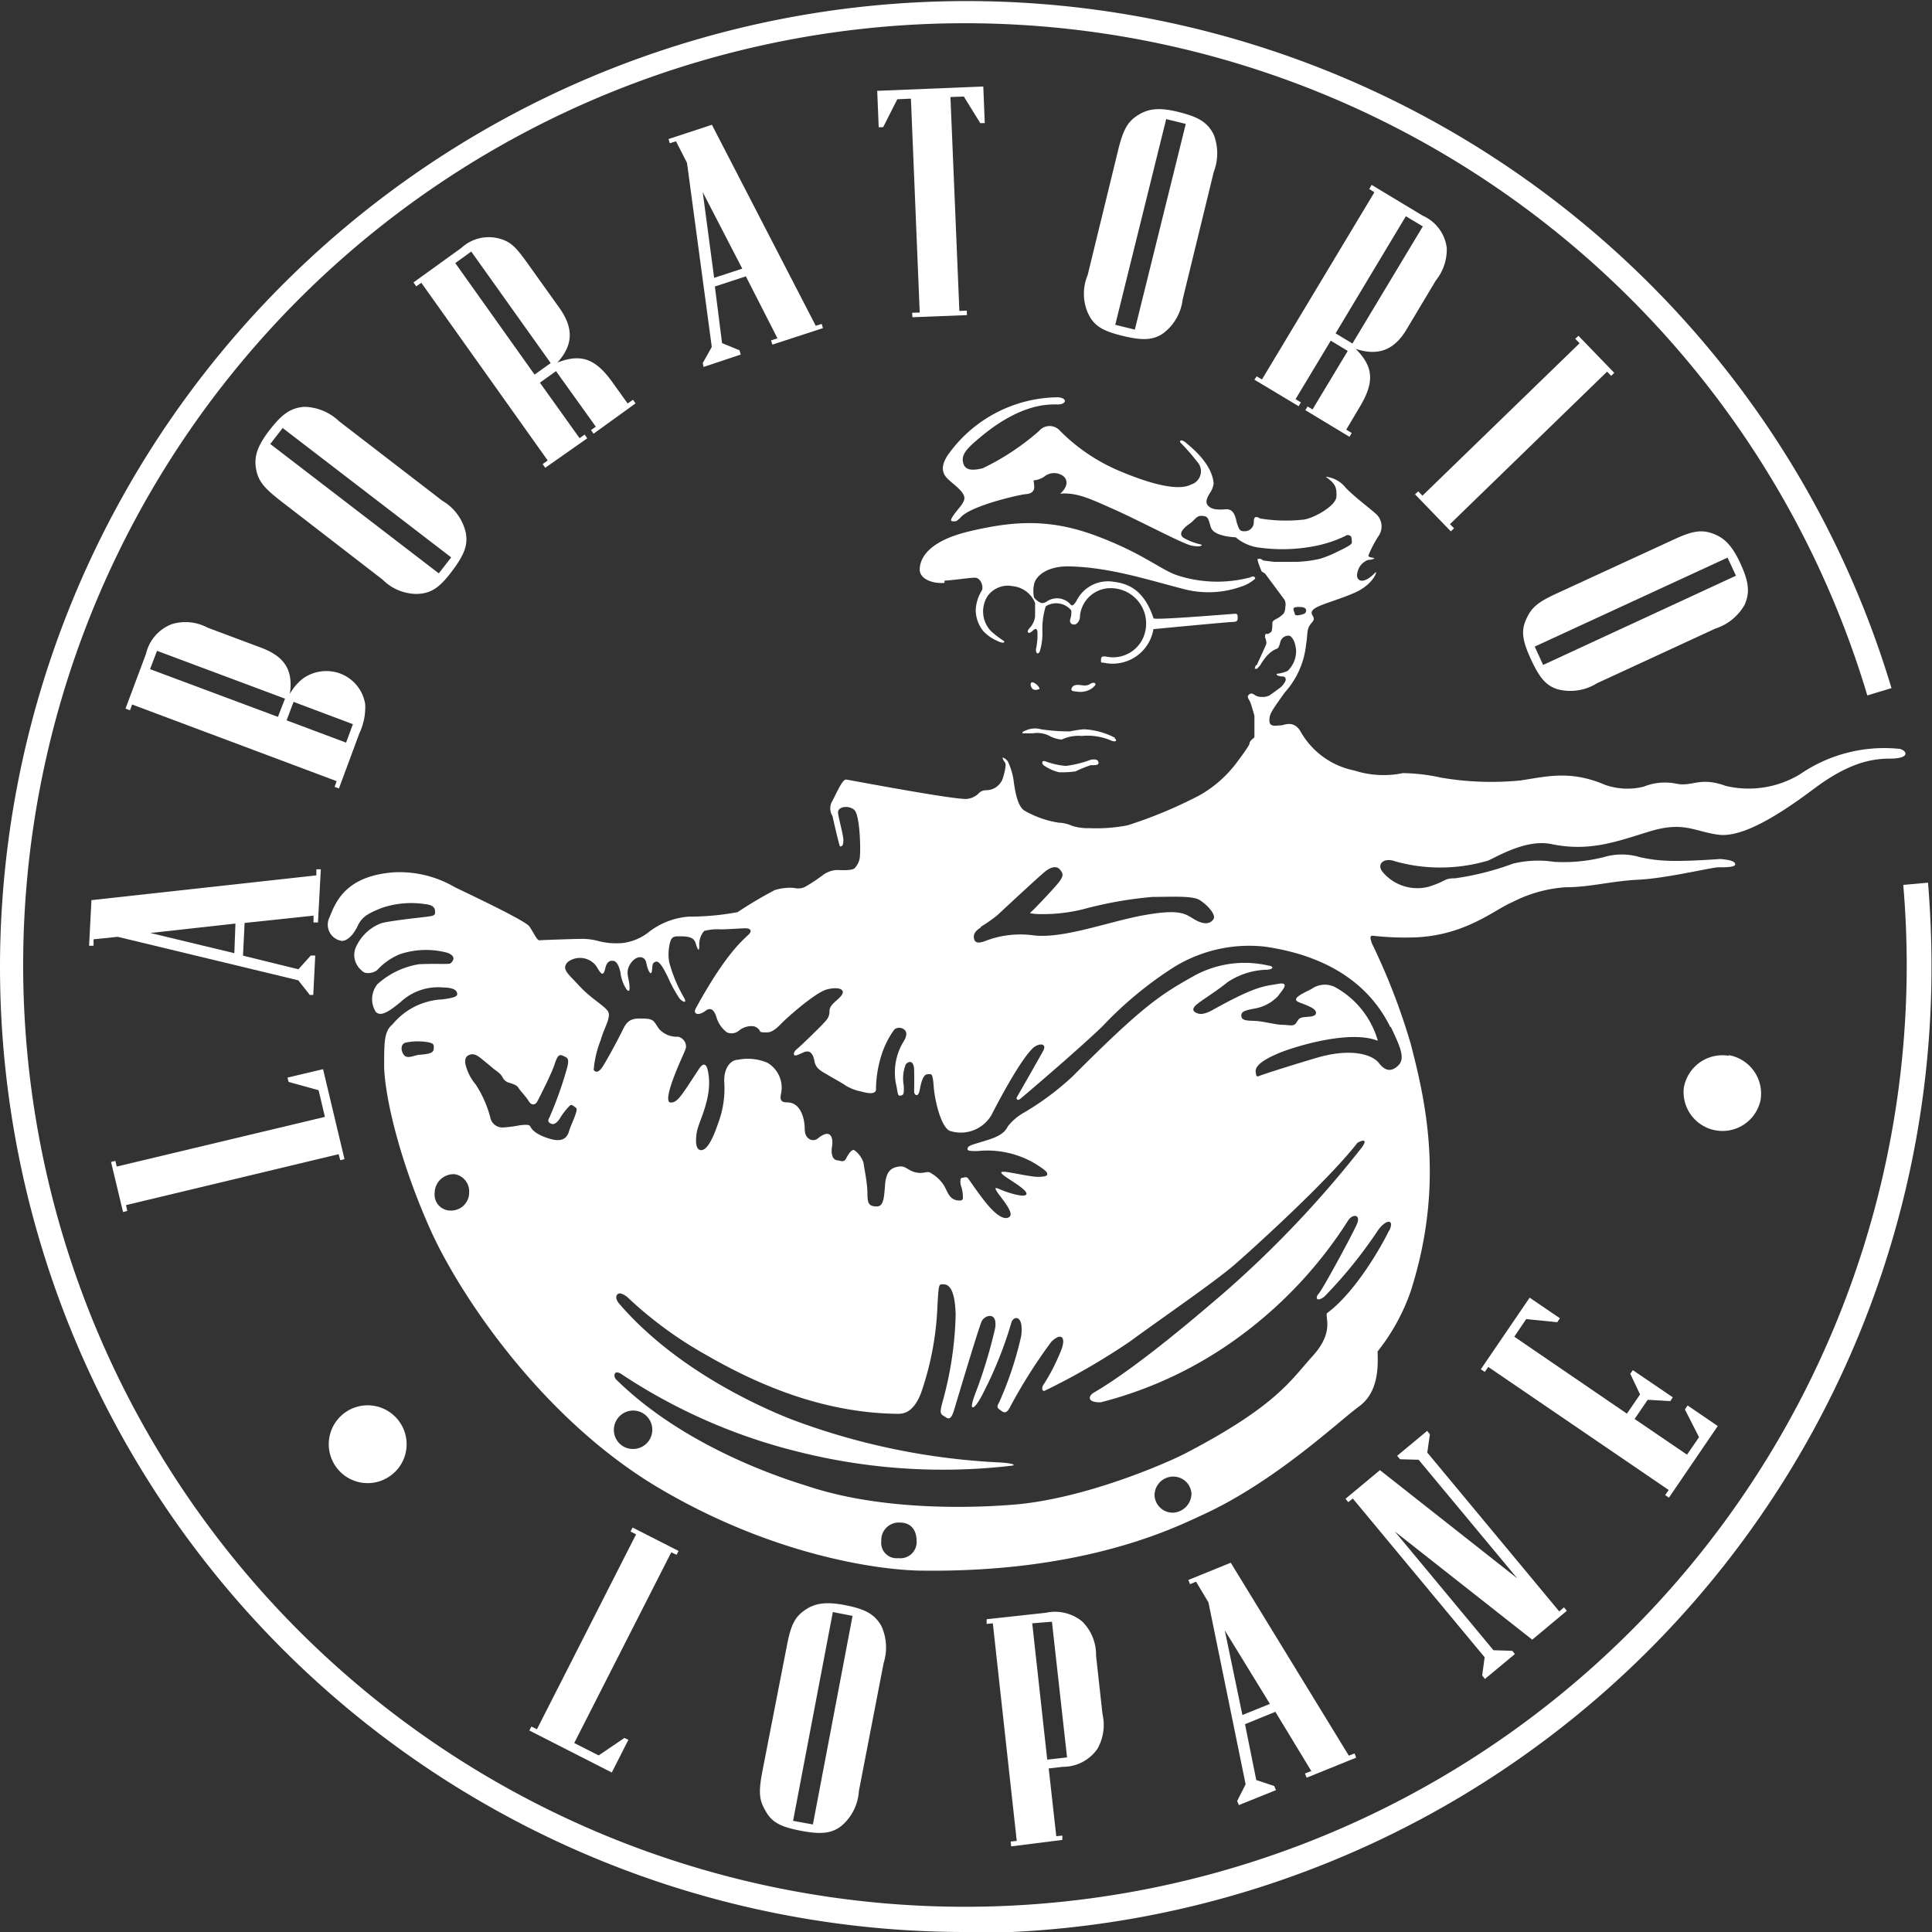 <?xml version="1.0" encoding="utf-8"?>
<svg xmlns="http://www.w3.org/2000/svg" id="Livello_1" data-name="Livello 1" viewBox="0 0 155.91 155.91">
  <rect x="0" y="0" width="155.91" height="155.91" fill="#333333" stroke="none"/>
  <defs>
    <style>.cls-1{fill:#fff;}</style>
  </defs>
  <title>YourPlace-01-01-01-01</title>
  <path class="cls-1" d="M78,155.91A77.9,77.9,0,0,1,0,78,78,78,0,0,1,141.86,33.3a77.46,77.46,0,0,1,10.78,22.23l-1.95.59A76,76,0,1,0,153.87,78c0-2.2-.09-4.41-.28-6.59l2-.18c.18,2.24.28,4.52.28,6.77a77.93,77.93,0,0,1-77.95,78"/>
  <path class="cls-1" d="M112.23,82.86c.88,1.82,1.16,2.61.58,3.15s-1.07.38-1.55-.24-2.14-1.26-5.06-.39-4.36,1.36-4.54,1.43-.3.16-.33-.35.75-1,1.86-1.47,5.68-1.93,8-1a7.18,7.18,0,0,0-3.47-4.34,1.84,1.84,0,0,0-1.87.15c-.72.38-1.75.8-1,1.09s1.37.51,1.35.86-.72.28-1.07.35-.35.2-.55.48-.63.12-1.11.12-1.53-.28-2.13-.31-1.11,0-1.16-.36.19-.48,1-.63a3.42,3.42,0,0,0,1.94-1c.31-.44,1.07-1.2,0-1s-1.66.1-5.22,2.08c-.77.43-1.1.38-1.37.25s-.37-.34.09-.71,1.62-1.08,2.44-1.76a6,6,0,0,1,3.06-1c.63,0,.75-.27.24-.34a8.48,8.48,0,0,0-5.91.78c-2.77,1.55-4.14,2.39-9.9,8.17a22.33,22.33,0,0,1-4.06,3,4.52,4.52,0,0,0-1.14,1c-.2.35-.39.73-1.63,1.12s-1.57.44-1.63.66.1.24.78.24a7.57,7.57,0,0,1,4.64,1c1,.62,1,.73,1,.88s-.3.2-.8.2-2.17-.37-2.55-.4-.57,0,0,.4S83,96.1,82.82,96.39s-1.55-.17-2-.36-.63-.28-.35.16,1.4,1.67,1,2-1.08-.14-1.8-1-1.45-2-1.58-2.13-.39,0-.49,0-.13.34-.06.6a2.77,2.77,0,0,1,.16.81c0,.23.1.49-.49.39s-.75-.68-1-1.14a3,3,0,0,0-1-1c-.28-.2-.36-.13-.72-.08a1.7,1.7,0,0,1-1-.18c-.41-.2-.54-.41-1.07-.3s-.92.39-1,1.49-.13,1.74-.72,1.71S70,97.11,70,96.29s-.27-2.07-.32-2.47a2,2,0,0,0-.74-1c-.19-.11-.47.3-.65.65s-.36.22-.75.16-.48-.58-.4-1.08,0-.87-.21-1-.54,0-.93.32-1.06.08-1.06-.75-.31-2.18-1.45-2.16c-.62,0-.52-.42-.44-.81a2.33,2.33,0,0,0-1.11-2.38,4,4,0,0,0-2.38-.25c-.47,0-1.12.48-1.12,1.7a7.94,7.94,0,0,1-.5,3.46c-.59,1.74-1.05,2.18-1.41,2.13s-.44-.64-.29-1.49,1.34-2.88.88-4.92c-.08-.42-.29-.76-.69-.17s-1,1.55-1.41,2.1-.65.66-.92.64-.27-.58.26-2,1-2.24,1-2.49a.81.81,0,0,0-.66-.82A1.88,1.88,0,0,1,53.16,83c-.39-.57-.4-.78-1.15-.8s-1.28-.06-1.7.8-1.48,2.84-1.77,3.21-.49.32-.63.13a8.39,8.39,0,0,1,.56-2.39c.31-1.1.92-1.93.55-2.4s-1.36-1-2.28-2-1.46-1.35-.92-1.92a1.64,1.64,0,0,1,2.29.32c.43.74.58.86.74.17s.55-.59.69-.57.41.26.54,1a3.06,3.06,0,0,0,.5,1.32c.15.15.27.17.21-.42s-.35-1.07.12-1.73,1.14-.61,1.25,0,.39,1.09.45.63,0-.63.3-.74.67.59,1,1.27a11,11,0,0,0,.85,1.58c.18.34.8.65.41,0A11.54,11.54,0,0,1,54,77.63a3.8,3.8,0,0,1,.07-1.56c.12-.46.29-.52.79-.51s1.12,0,1.28.56.29.72.29.2a1.69,1.69,0,0,1,.39-1.19A4,4,0,0,1,58.15,75c.48,0,1.73-.09,2-.09s.63.12.28.49-1.72,1.33-4.18,5.79c-.15.26-.24.44-.11.57s.44.07.75-.16.64-.34.91.43a2.38,2.38,0,0,0,.86,1.28.94.94,0,0,0,1-.16,1.56,1.56,0,0,1,1.17-.33.76.76,0,0,1,.5.39c0,.1.29.11.6.1s.63-.2,1.1-.69,2.79-2.55,3.72-2.78,1.47,0,1.19.44-1,.75-1,1.31-.29.77-.54,1.05-1.78,1.77-2.07,2-.31.46-.21.52.35-.07.62-.19.82-.39,1,.74c.14.57.59.75,1,1s1.25.7,1.56.93a4,4,0,0,0,1.23.45c.57.17,1.22.24,1.16-.25A9.55,9.55,0,0,1,71.18,85a7.23,7.23,0,0,1,1-1.93.64.64,0,0,1,.84.06c.18.19.16.48-.09.9a4.77,4.77,0,0,0-.58,3.64c.12.7.12.78.33.74s.29-.07.25-.81a3.16,3.16,0,0,1,.16-1.7c.24-.29.66-.36.68.45s0,1.58,0,1.77.32.56.46-.21.33-1.22.63-1.22.4-.18.49,1,.6,3.27,1.3,3.57A2.87,2.87,0,0,0,80,90c.76-1.48,2.42-4.58,3.41-5.47.49-.38,1.11-.33.76.3s-2,3.53-2.1,3.69.05.33.25.17c0,0,4.27-3.6,6.61-5.83a30.45,30.45,0,0,1,5.69-4.74,11.55,11.55,0,0,1,7.43-1.73c4.85.69,8.37,2.86,10.15,6.5m-.11,16.42c-.43.92-2.59,4.88-5,6.66-.18.35.61,1.51-1.16,3.46s-2.9,4-10.2,7.82c-1.51.79-8.4,3.82-14.29,4.2-1.15.08-9.41.74-16.17-1.49-1.23-.4-9.67-2.85-15.55-8.64-.24-.23-.2-.88.49-.39a45.42,45.42,0,0,0,14.43,6.28,47.79,47.79,0,0,0,17,1.07c.43-.06,0-.22-1.13-.27a55.14,55.14,0,0,1-16.75-3.51c-1.27-.52-8.7-3.45-13.7-9.19-.21-.23-.47-.58-.24-.85s.8.21.8.21A32,32,0,0,0,57,109.35c4.06,2.34,9.26,4.62,15.21,4.74.44,0,1.39.18,2.11-1.66a24.09,24.09,0,0,0,1.33-7.05c.1-1.7.1-1.74.41-1.74s1,0,1.06,2.46a28.39,28.39,0,0,1-1,6.82c-.25.9-.3,1.15,0,1.32s.57.56.87-.44,2-6.7,2.24-7.19,1.31-.81,1.07.6a39.39,39.39,0,0,1-1.5,5c-.29.74-.46,1.32-.32,1.36s.46-.33.91-1.25a31.9,31.9,0,0,0,2.24-5.63c.17-.5,1-.62.78,1.12a28.15,28.15,0,0,1-1.79,5.38c-.2.33-.14.43.06.57s.47.45.79-.14a42.28,42.28,0,0,1,3.37-5.34c.84-.82,1.25-.34.73.84a16.25,16.25,0,0,1-1.28,2.5c-.23.27-.26.66,0,.62a54.88,54.88,0,0,0,6.92-4c2.18-1.61,6.86-4.82,8.45-6.21s7.49-6.73,9.88-9.8c.36-.22.9-.37.34.39A86.19,86.19,0,0,1,98.69,104.4c-1,.84-6.64,5.79-10.45,8-.49.32-.42.81.61.76A32.41,32.41,0,0,0,100,107.88a34.73,34.73,0,0,0,8.82-9.43c.37-.51,1-.44.69.31s-2.76,5.27-3.08,5.62-.19.73.44.26a36.62,36.62,0,0,0,4.32-5.34c.61-.88,1.38-1,.93,0M94.68,122.07a1.47,1.47,0,0,1-1.51-1.39,1.51,1.51,0,0,1,1.44-1.52,1.47,1.47,0,0,1,1.54,1.36,1.56,1.56,0,0,1-1.47,1.55m-22.19,3.67a1.24,1.24,0,0,1-1.37-1.39,1.41,1.41,0,0,1,1.51-1.48c.89,0,1.34.61,1.34,1.5a1.31,1.31,0,0,1-1.48,1.37m-21.38-8.81a1.53,1.53,0,0,1-1.57-1.52,1.56,1.56,0,0,1,1.55-1.58,1.55,1.55,0,0,1,0,3.1M46.46,89.88c-.15.45-.41,1-.5,1.28s-.24,1.1-1.47.77-1.58-.79-1.68-1-.39-.16-.81-.13a10.49,10.49,0,0,1-1.33.18,1,1,0,0,1-1.11-.83,9.05,9.05,0,0,0-1.17-2.63,3.94,3.94,0,0,1-.85-1.74c0-.3,0-.54.38-.67s.73.15,1.09.46c0,0,.44.35.74.61s.6.39.8.74a.8.8,0,0,0,.56.46c.21.08.58.16.73.41s.64.74.82,1.06.51.41.72,0,1.13-2.21,1.36-2.92.37-.89.69-.73.57.14.31,1.06a30.55,30.55,0,0,1-1.41,3.94c-.23.34.08.46.2.5s.37,0,.66-.46a5.4,5.4,0,0,1,.67-.89c.14-.13.19-.27.42-.1s.34.16.18.62M36.41,97.69a1.29,1.29,0,0,1-1.33-1.47,1.52,1.52,0,0,1,1.64-1.46,1.4,1.4,0,0,1,1.14,1.44,1.45,1.45,0,0,1-1.45,1.49M35,84.64c0,.4-.6.43-1.14.48-.31,0-.9.33-1.19.09s-.46-1,.15-1.09a4.88,4.88,0,0,1,1.8,0c.32.09.42.13.38.52M79.14,74.8a13.12,13.12,0,0,0,1.33-.93c.41-.38,3.42-3.19,3.91-3.57s.92-.42,1.16-.12.33.46-.08,1-2.26,2.47-2.34,2.49.29.1.95.1a13.75,13.75,0,0,0,3.32-.39,31.48,31.48,0,0,1,5.63-1c1.43,0,3.19-.11,3.77.24s1.41,1.2,1.12,1.58-.77.43-1.51,0-1.08-.87-4-.36-6.71,2-9.16,1.62a7.87,7.87,0,0,0-3.79.5c-.69.24-.8,0-.85-.23s0-.56.56-.89m25.33-25.3c-.06-.24-.27-.52.13-.55s.75,0,.78.25a.29.29,0,0,1-.24.32s-.61.22-.67,0m48.77,10.87a12,12,0,0,0-8,2.05,8,8,0,0,1-6,.94c-2.1-.77-2.7.1-4-.18a4.57,4.57,0,0,0-2.61.24,5.43,5.43,0,0,1-3.11-.14c-2.83-1.21-4.74-.67-6.83-.36a24,24,0,0,1-6.44-.23,15,15,0,0,0-3.06-.36,7.68,7.68,0,0,1-3.91-.21,6.43,6.43,0,0,1-4.37-3.19c-.59-.93-1.36-.43-1.59-.45s-.88.2-.9-.36.19-.82,1.24-2.3A6.79,6.79,0,0,0,105.4,52c.16-.91,0-1.25.46-1.75s-.24-.58.07-1,2-.79,3.44-1.44,1.8-1.73,1.64-1.63c-1.11,1.17-1.66.61-1.46,0a1.32,1.32,0,0,1,.88-1c.26,0,.62-.12.41-.16s-.42-.06-.41-.2a9.5,9.5,0,0,1,.78-1.51,1.36,1.36,0,0,0-.08-1.75c-.31-.33-1.68-1.33-2.51-2.17a2.38,2.38,0,0,0-1.64-.92c.76.55.9.81.87,1.6s-2,1.84-2.74,1.87a12.78,12.78,0,0,1-3.42-.1c-.48-.28-.51,0-.51.35a.73.73,0,0,1-.77.68c-.35,0-.41-.09-.62-.75-.23-1.27-.82-1-1.2-1s-.78,0-1.08-.29-.08-.69.1-1a1.78,1.78,0,0,0,.33-.82c-.15-1.61-1.74-2.85-2.2-3.25s-.61-.16-.44,0a15.56,15.56,0,0,1,1.3,1.49,1.12,1.12,0,0,1-.48,1.85c-1,.54-3.25,0-6-1.19a14.84,14.84,0,0,1-4.67-3.24,1.11,1.11,0,0,0-1.61.12,20,20,0,0,1-4.54,3c-.72.17-1.41.23-1.57-.43s.19-1.1,1.48-2.16c3.28-2.71,5.48-2.56,6.16-2.56s.82-.52,0-.58a11,11,0,0,0-8.72,4.44c-1.08,1.41-.33,2,0,2.3s1,.78,1.15,1.23-.4.92-.79,1.46-.28.58-.06.58.24,0,.53-.27c.79-1,4.9-1.9,5.27-1.92s.71-.17.71-.56-.1-.54,0-.56a1.72,1.72,0,0,0,.88-.35,1.25,1.25,0,0,1,1.45,0c.36.27.45.82-.23,1.43,1.33-.12,2.46.43,4.35,1.27S95.3,43.8,96.05,44s1.13,0,.82-.07a4.92,4.92,0,0,1-1.34-.52c-.54-.35.07-.87.49-1.16s.52-.66,1-.62.46.17.7.93,2,.8,2,.8a3.6,3.6,0,0,0,1.74.81,13.68,13.68,0,0,0,4.57-.09,10.09,10.09,0,0,0,2.52-.82.34.34,0,0,1,.44,0c.1.06.1.4.1.55s-.73.51-1,.63a9.49,9.49,0,0,1-1.52.64,9.37,9.37,0,0,1-2,.26h-1.74c-.06,0-.73-.09-.83-.1s-.21-.13-.26-.13a.48.48,0,0,0-.24,0c-.11,0,.31,1,.31,1l.28.18s1.49,2,1.58,2.13a.94.94,0,0,1,.05.59,1,1,0,0,1-.13.5,2.23,2.23,0,0,1-.68.48s-.23.13-.23.26,0,.67-.11.76l-.22.14a.63.63,0,0,1-.17,0c-.1,0-.1.26-.1.26s.17.4.1.58-.75,1.66-.75,1.66l-.1.06-.08.26.19,0s0,0,.25-.27c.65-1.13,1.23-1.3,1.38-1.36s.24-.52.27-.6a.67.67,0,0,1,.68-.44c.21,0,.42.47.42.47a2.76,2.76,0,0,1,.15.69,2.18,2.18,0,0,1-.69,1.69,3.13,3.13,0,0,1-.9.23l.08.13.3.08h.19a.29.29,0,0,1,.16.12.33.33,0,0,1,0,.25,1.53,1.53,0,0,1-.54.62c-.31.24-.75.54-.75.54a1.12,1.12,0,0,1-.6.12,1,1,0,0,1-.53-.12.93.93,0,0,0-.28-.15c-.1,0-.18,0-.3.15s.12.4.18.58.32,1,.32,1.09,0,1.71,0,1.71l-.26.23s-.13.15-.13.24-.1.32-1.1,1.65a9.71,9.71,0,0,1-2.94,2.56A36.3,36.3,0,0,1,91,66.6a12.88,12.88,0,0,1-3.08.23,4.32,4.32,0,0,1-1.39-.18,2.82,2.82,0,0,0-1.09-.26,8,8,0,0,1-2.81-1c-.6-.44-.77-1.93-.85-2.53a5.6,5.6,0,0,0-.44-1.4.81.81,0,0,0-.4-.32c-.1,0,.07.28.16.39s.07.46-.16,1.24a1.43,1.43,0,0,1-1.41,1,.85.85,0,0,0-.6.3,1.55,1.55,0,0,1-.83.39c-.58.19-9.51-1.51-9.81-1.55s-.74,1-1.11,1.71a1.14,1.14,0,0,0,0,1.23s.39,1.77.6,2.46c.26,0,.26-.19.28-.51s-.37-1.69-.43-2.2.85-.65,1.31-.24.51,3.14.46,3.64a1.55,1.55,0,0,1-.44,1.07c-.23.21-1.2.14-1.48.14a2.09,2.09,0,0,0-1.09.42,13.81,13.81,0,0,1-1.39.92,1.23,1.23,0,0,1-.88.11,4.05,4.05,0,0,0-1.6.17,33.7,33.7,0,0,0-3,1.78,21.17,21.17,0,0,1-3.93.36,6,6,0,0,0-3.34,1.33,4.24,4.24,0,0,1-2,.8,5.72,5.72,0,0,1-2-.17,5,5,0,0,0-1.51-.16c-.41,0-3,.09-3.21.11s-.52-.73-.82-1.13-3.4-1.91-6-3.15a8.82,8.82,0,0,0-5-1.2c-3.74.31-4.59,2.28-5.11,3.61a1.32,1.32,0,0,0,1,1.92c.41,0,.91-.46,1.26-1.2s.8-1,1.94-1.46a7.43,7.43,0,0,1,3.56-.3c.77.09.75.44.75.69s-.28.26-.6.31-2.74.29-3.71.52a3.66,3.66,0,0,0-2.13,2.07,1.61,1.61,0,0,0,.51,1.75c.32.4,1.09.17,1.3-.07A5.05,5.05,0,0,1,32.28,77a6.64,6.64,0,0,1,3.83-.11c.84.32.35.78.23.86s-1.29,0-2.52.06a6.58,6.58,0,0,0-3.36,1.61,1.92,1.92,0,0,0-.14,2.23c.42.45,1.14-.08,2-.78a4.43,4.43,0,0,1,3.46-1.18c.51,0,1,.11,1.09.39s0,.42-1.18.57a5.53,5.53,0,0,0-4,2C31,83.23,31,84,31,86.15c.11,2.77,1.4,7.88,3.74,13.1s9,15.25,18.43,20.83,18.12,6.67,21.37,6.67c13.17.14,20.4-3.54,22.48-4.49,5.91-2.7,11-7.56,12.64-8.75s1.54-3.34,1.51-4.45a16.42,16.42,0,0,0,2.68-4.88c2.78-8.71,1.15-15.45,0-19.92a51.78,51.78,0,0,0-3.14-8.13c-.15-.44-.17-.62.06-.62a23,23,0,0,0,3.56.13c4-.2,6.32-2.26,7.68-2.82a11,11,0,0,1,4.33-1.22c2,0,3.64-.5,5.9-.61s5.89-1,6.44-1,1.38,0,1.35-.25-.46-.35-1.2-.42c-3.79.26-5,.18-6.5-.15a5.06,5.06,0,0,0-2.91,0,13.24,13.24,0,0,1-4,.38,8.63,8.63,0,0,0-3.31.14,22.36,22.36,0,0,1-4.7,1.19c-.92,0-.61.2-2.09.67a3.64,3.64,0,0,1-3.73-1.17c-.56-.67.13-1.21,1-.87a13.54,13.54,0,0,0,7.52-.07c1-.47,3.07-1.68,5-1.34,3.12.66,5.23-.15,8-1s3.6,0,5.57.26,5-1.68,7.68-3.69,4.51-2.45,6.16-2.45,1.41-.65.74-.8"/>
  <path class="cls-1" d="M76.22,46.86c1-.07,2-.24,2.45-.24s.7.63.58,1a3.29,3.29,0,0,0-.51,1.59,2.73,2.73,0,0,0,.61,1.72,3.32,3.32,0,0,0,1.07.76c.68.35.7.07.54,0a7.62,7.62,0,0,1-1-.77,2.3,2.3,0,0,1-.26-2.82,2,2,0,0,1,2-.8,2.18,2.18,0,0,1,1.83,1.36c0,.12,0,.64,0,1.07a1.61,1.61,0,0,1-.49,1c-.25.36,0,.43.24.22s.35-.3.44,0a5.38,5.38,0,0,1-.12,1.44c0,.46.22.38.31.18a5.05,5.05,0,0,0,.21-1.64,6.12,6.12,0,0,1,.27-2,1.57,1.57,0,0,1,2.06.33,1.72,1.72,0,0,1-.08.7c-.11.41.25.49.45.41a.72.72,0,0,0,.33-.64,2.48,2.48,0,0,1,2.65-2.26,2.85,2.85,0,0,1,2.65,3.33,2.66,2.66,0,0,1-3.16,2.19c-.36-.05-.43,0-.44.26s0,.21.23.23a3.33,3.33,0,0,0,4-2.71s6.06-.58,6.42-.58.38-.15.38-.33,0-.33-.19-.33-6.42.53-6.6.37c-.81-2.46-2.23-2.82-3.21-2.95a2.83,2.83,0,0,0-3,1.52c-.17.28-.32.46-.45.35a1.46,1.46,0,0,0-2-.25c-.32.17-.45.08-.59,0s-.39-.31-.4-.37a2.53,2.53,0,0,1,0-1c.06-.57.91-1.58,3-1.49,3.19.11,5.9,1,9.18,1.85a7.87,7.87,0,0,0,4.54-.22,3.07,3.07,0,0,0,1.13-.64c0-.15-.15-.26-.38-.11a10.45,10.45,0,0,1-5.81-.13c-1.38-.43-2.75-1.75-6.56-3.19s-6.74-1.24-10.32-.39-4,2.39-4,3.09.93,1.15,2,1.07"/>
  <path class="cls-1" d="M83.89,55.59c0-.1-.15-.33-.44-.49s-.37.17-.17.44.61.05.61.05"/>
  <path class="cls-1" d="M88.25,55.42c.34-.22.06-.45-.27-.23s-.62.09-1,.08-.51.21-.52.37.37.16.44.17a1.64,1.64,0,0,0,1.38-.39"/>
  <path class="cls-1" d="M90,59.55a6.07,6.07,0,0,0-2.54-.7,11.1,11.1,0,0,0-1.12.17A14.56,14.56,0,0,1,84,58.85a1.8,1.8,0,0,0-1.25.11c-.3.1-.31.23-.13.22h.71a2.2,2.2,0,0,1,1.35.2,2.39,2.39,0,0,0,1,.3,3.17,3.17,0,0,1,1.61-.29,4.86,4.86,0,0,1,2.33.35c.43.2.59,0,.3-.18"/>
  <path class="cls-1" d="M88,61.32a8.87,8.87,0,0,1-2,.49,6.29,6.29,0,0,1-1.63-.37c-.3-.1-.32.14-.17.3a3.57,3.57,0,0,0,1.26.58,8,8,0,0,0,1.33-.07,10.35,10.35,0,0,1,1.23-.5c.37,0,.63,0,.63-.18s-.12-.36-.65-.25"/>
  <path class="cls-1" d="M31.63,119a3.14,3.14,0,1,1,.48-4.43,3.13,3.13,0,0,1-.48,4.43"/>
  <polygon class="cls-1" points="42.88 139.33 43.33 139.55 51.33 123.82 50.88 123.59 51.05 123.27 54.76 125.16 54.6 125.47 54.17 125.27 46.34 140.66 48.31 141.66 50.39 140.25 50.71 140.4 49.37 143.04 42.72 139.65 42.88 139.33"/>
  <path class="cls-1" d="M68.8,130.4l-1.59-.31L64,146.94l1.6.29Zm-5.29,2.36c.3-1.57.62-2.24,1.39-2.79s1.63-.76,3.28-.44,2.38.72,2.94,1.67a4.17,4.17,0,0,1,.19,3l-2,10.34a4,4,0,0,1-1.41,2.81c-.79.61-1.64.71-3.33.38s-2.35-.72-2.86-1.72c-.45-.78-.49-1.46-.2-3Z"/>
  <path class="cls-1" d="M86.11,141.82l-1.22-10.95L83.3,131l1.21,11Zm-4.55,6.79.49-.05L80.12,131l-.5.05,0-.38,4.77-.52a3.47,3.47,0,0,1,2.93.69,3.76,3.76,0,0,1,1.13,2.77l.52,4.71a3.91,3.91,0,0,1-.41,2.81,3.38,3.38,0,0,1-2.8,1.45l-1.13.13.61,5.47.49-.05,0,.35L81.6,149Z"/>
  <path class="cls-1" d="M98.84,131.57l1.42,6.83,2.22-.9Zm1,13.76.68-1.34-3-14.68-1-1.67-.49.2-.13-.34,3.42-1.39,9.53,15.57.46-.18.13.34-4,1.62-.13-.34.51-.2-2.9-4.78-2.45,1,.91,4.51,1.45.48.14.33-3,1.21Z"/>
  <polygon class="cls-1" points="119.61 135.21 119.81 133.74 109.17 120.93 108.8 121.22 108.58 120.95 111.36 118.64 122.44 127.37 114.48 117.8 112.98 117.76 112.75 117.48 115.17 115.47 115.39 115.75 115.18 117.22 125.83 130.04 126.21 129.71 126.44 129.99 123.65 132.32 112.56 123.59 120.52 133.17 122.04 133.22 122.25 133.48 119.83 135.49 119.61 135.21"/>
  <polygon class="cls-1" points="134.38 120.65 134.66 120.24 120.1 110.31 119.82 110.71 119.5 110.5 123.44 104.72 125.88 106.38 125.67 106.7 123.16 106.45 122.2 107.87 131.29 114.08 132.35 112.53 131.56 110.86 131.77 110.57 134.99 112.76 134.79 113.07 132.97 112.96 131.91 114.51 136.14 117.39 137.11 115.98 135.97 113.74 136.19 113.42 138.62 115.08 134.68 120.86 134.38 120.65"/>
  <path class="cls-1" d="M139.51,85.15a3.15,3.15,0,0,1,2.56,3.65,3.14,3.14,0,0,1-6.19-1,3.16,3.16,0,0,1,3.63-2.6"/>
  <polygon class="cls-1" points="27.46 93.63 27.33 93.14 10.17 97.25 10.27 97.72 9.93 97.81 8.96 93.77 9.31 93.68 9.42 94.14 26.22 90.13 25.71 87.98 23.29 87.31 23.2 86.96 26.07 86.28 27.8 93.54 27.46 93.63"/>
  <path class="cls-1" d="M12.13,75.29l6.78,1.63L19,74.53Zm12.87,5-.93-1.18L9.5,75.6l-1.95.2,0,.52-.36,0,.19-3.68,18.15-2,0-.49.36,0-.23,4.29-.36,0,0-.55-5.56.59-.13,2.64,4.47,1.1,1-1.11.36,0-.16,3.18Z"/>
  <path class="cls-1" d="M28.48,58.44l-4.79-1.8-.56,1.49,4.8,1.8ZM23,56.38,12.67,52.52,12.11,54l10.32,3.85Zm4,7.12.17-.46L10.66,56.85l-.17.47-.36-.14,1.65-4.41a3.38,3.38,0,0,1,2.08-2.4,3.78,3.78,0,0,1,2.89.28l4.33,1.62C23,53,23.67,54.1,23.39,56a4.08,4.08,0,0,1,1.08-1.26,3.26,3.26,0,0,1,3-.38,3.17,3.17,0,0,1,2,2.46A4.92,4.92,0,0,1,29,59.18l-1.65,4.45Z"/>
  <path class="cls-1" d="M22.81,34.54l-1,1.29L35.41,46.27l1-1.29Zm-.28,5.79c-1.27-1-1.71-1.56-1.87-2.51s.07-1.79,1.1-3.12,1.73-1.79,2.81-1.87A4.19,4.19,0,0,1,27.37,34l8.34,6.42A4,4,0,0,1,37.59,43c.18,1-.12,1.78-1.15,3.14s-1.72,1.77-2.84,1.79a3.92,3.92,0,0,1-2.73-1.16Z"/>
  <path class="cls-1" d="M44.44,29.3l-6.41-9-1.29.93,6.4,9Zm-.65,8.15.41-.29L34,22.82l-.41.29-.22-.32L37.24,20a3.25,3.25,0,0,1,3.18-.71c.8.25,1.21.65,2.08,1.86l2.63,3.68c1.17,1.64,1.14,3-.15,4.43,1.9-.74,3.08-.33,4.45,1.6l1.22,1.7.43-.3.21.29L47.9,35l-.21-.29.39-.28-3.21-4.48-1.3.93,3.2,4.48.41-.29.21.3L44,37.75Z"/>
  <path class="cls-1" d="M56.71,15.51l.92,6.91,2.27-.74Zm0,13.79L57.44,28l-2-14.86-.89-1.74-.5.16-.1-.34,3.5-1.15,8.38,16.22.48-.15.1.34-4.08,1.33-.11-.34.52-.17-2.55-5-2.5.82.58,4.57,1.41.58.1.34-3,1Z"/>
  <polygon class="cls-1" points="77.42 25.09 78.02 25.07 78.03 25.43 73.63 25.6 73.61 25.24 74.22 25.22 73.51 7.96 72.41 8.01 71.27 10.26 70.91 10.27 70.79 7.33 79.35 6.98 79.47 9.93 79.11 9.94 77.78 7.79 76.7 7.83 77.42 25.09"/>
  <path class="cls-1" d="M95.69,10l-1.58-.39L90,26.21l1.58.39ZM90.26,12c.39-1.54.75-2.19,1.56-2.7s1.66-.67,3.3-.26,2.34.85,2.83,1.83a4.18,4.18,0,0,1,0,3L95.44,24.16a4,4,0,0,1-1.56,2.73c-.82.57-1.68.61-3.34.2s-2.31-.85-2.77-1.88a3.89,3.89,0,0,1,0-3Z"/>
  <path class="cls-1" d="M109.14,27.72l5.68-9.45-1.37-.82-5.67,9.45Zm-7.73,2.65.43.25,9.07-15.1-.41-.27.19-.33,4.13,2.49A3.28,3.28,0,0,1,116.75,20a4,4,0,0,1-.89,2.65l-2.32,3.88c-1,1.72-2.32,2.23-4.14,1.62,1.45,1.45,1.54,2.69.31,4.72l-1.07,1.8.44.27-.18.31-3.56-2.15.18-.3.4.24,2.84-4.72-1.37-.83-2.84,4.72.43.26-.18.31-3.57-2.14Z"/>
  <polygon class="cls-1" points="114.45 39.65 114.79 40 127.47 27.7 127.12 27.34 127.38 27.1 130.27 30.09 130.02 30.33 129.69 29.99 117.01 42.3 117.34 42.63 117.08 42.88 114.19 39.89 114.45 39.65"/>
  <path class="cls-1" d="M140.09,46.46,139.41,45l-15.56,7.18.68,1.48Zm-5-2.93c1.45-.67,2.18-.8,3.08-.49s1.57.89,2.27,2.41.79,2.37.34,3.37a4.2,4.2,0,0,1-2.36,1.91l-9.55,4.41a4.06,4.06,0,0,1-3.11.5c-1-.29-1.53-.94-2.24-2.49s-.79-2.34-.28-3.34c.39-.81.92-1.24,2.3-1.88Z"/>
</svg>